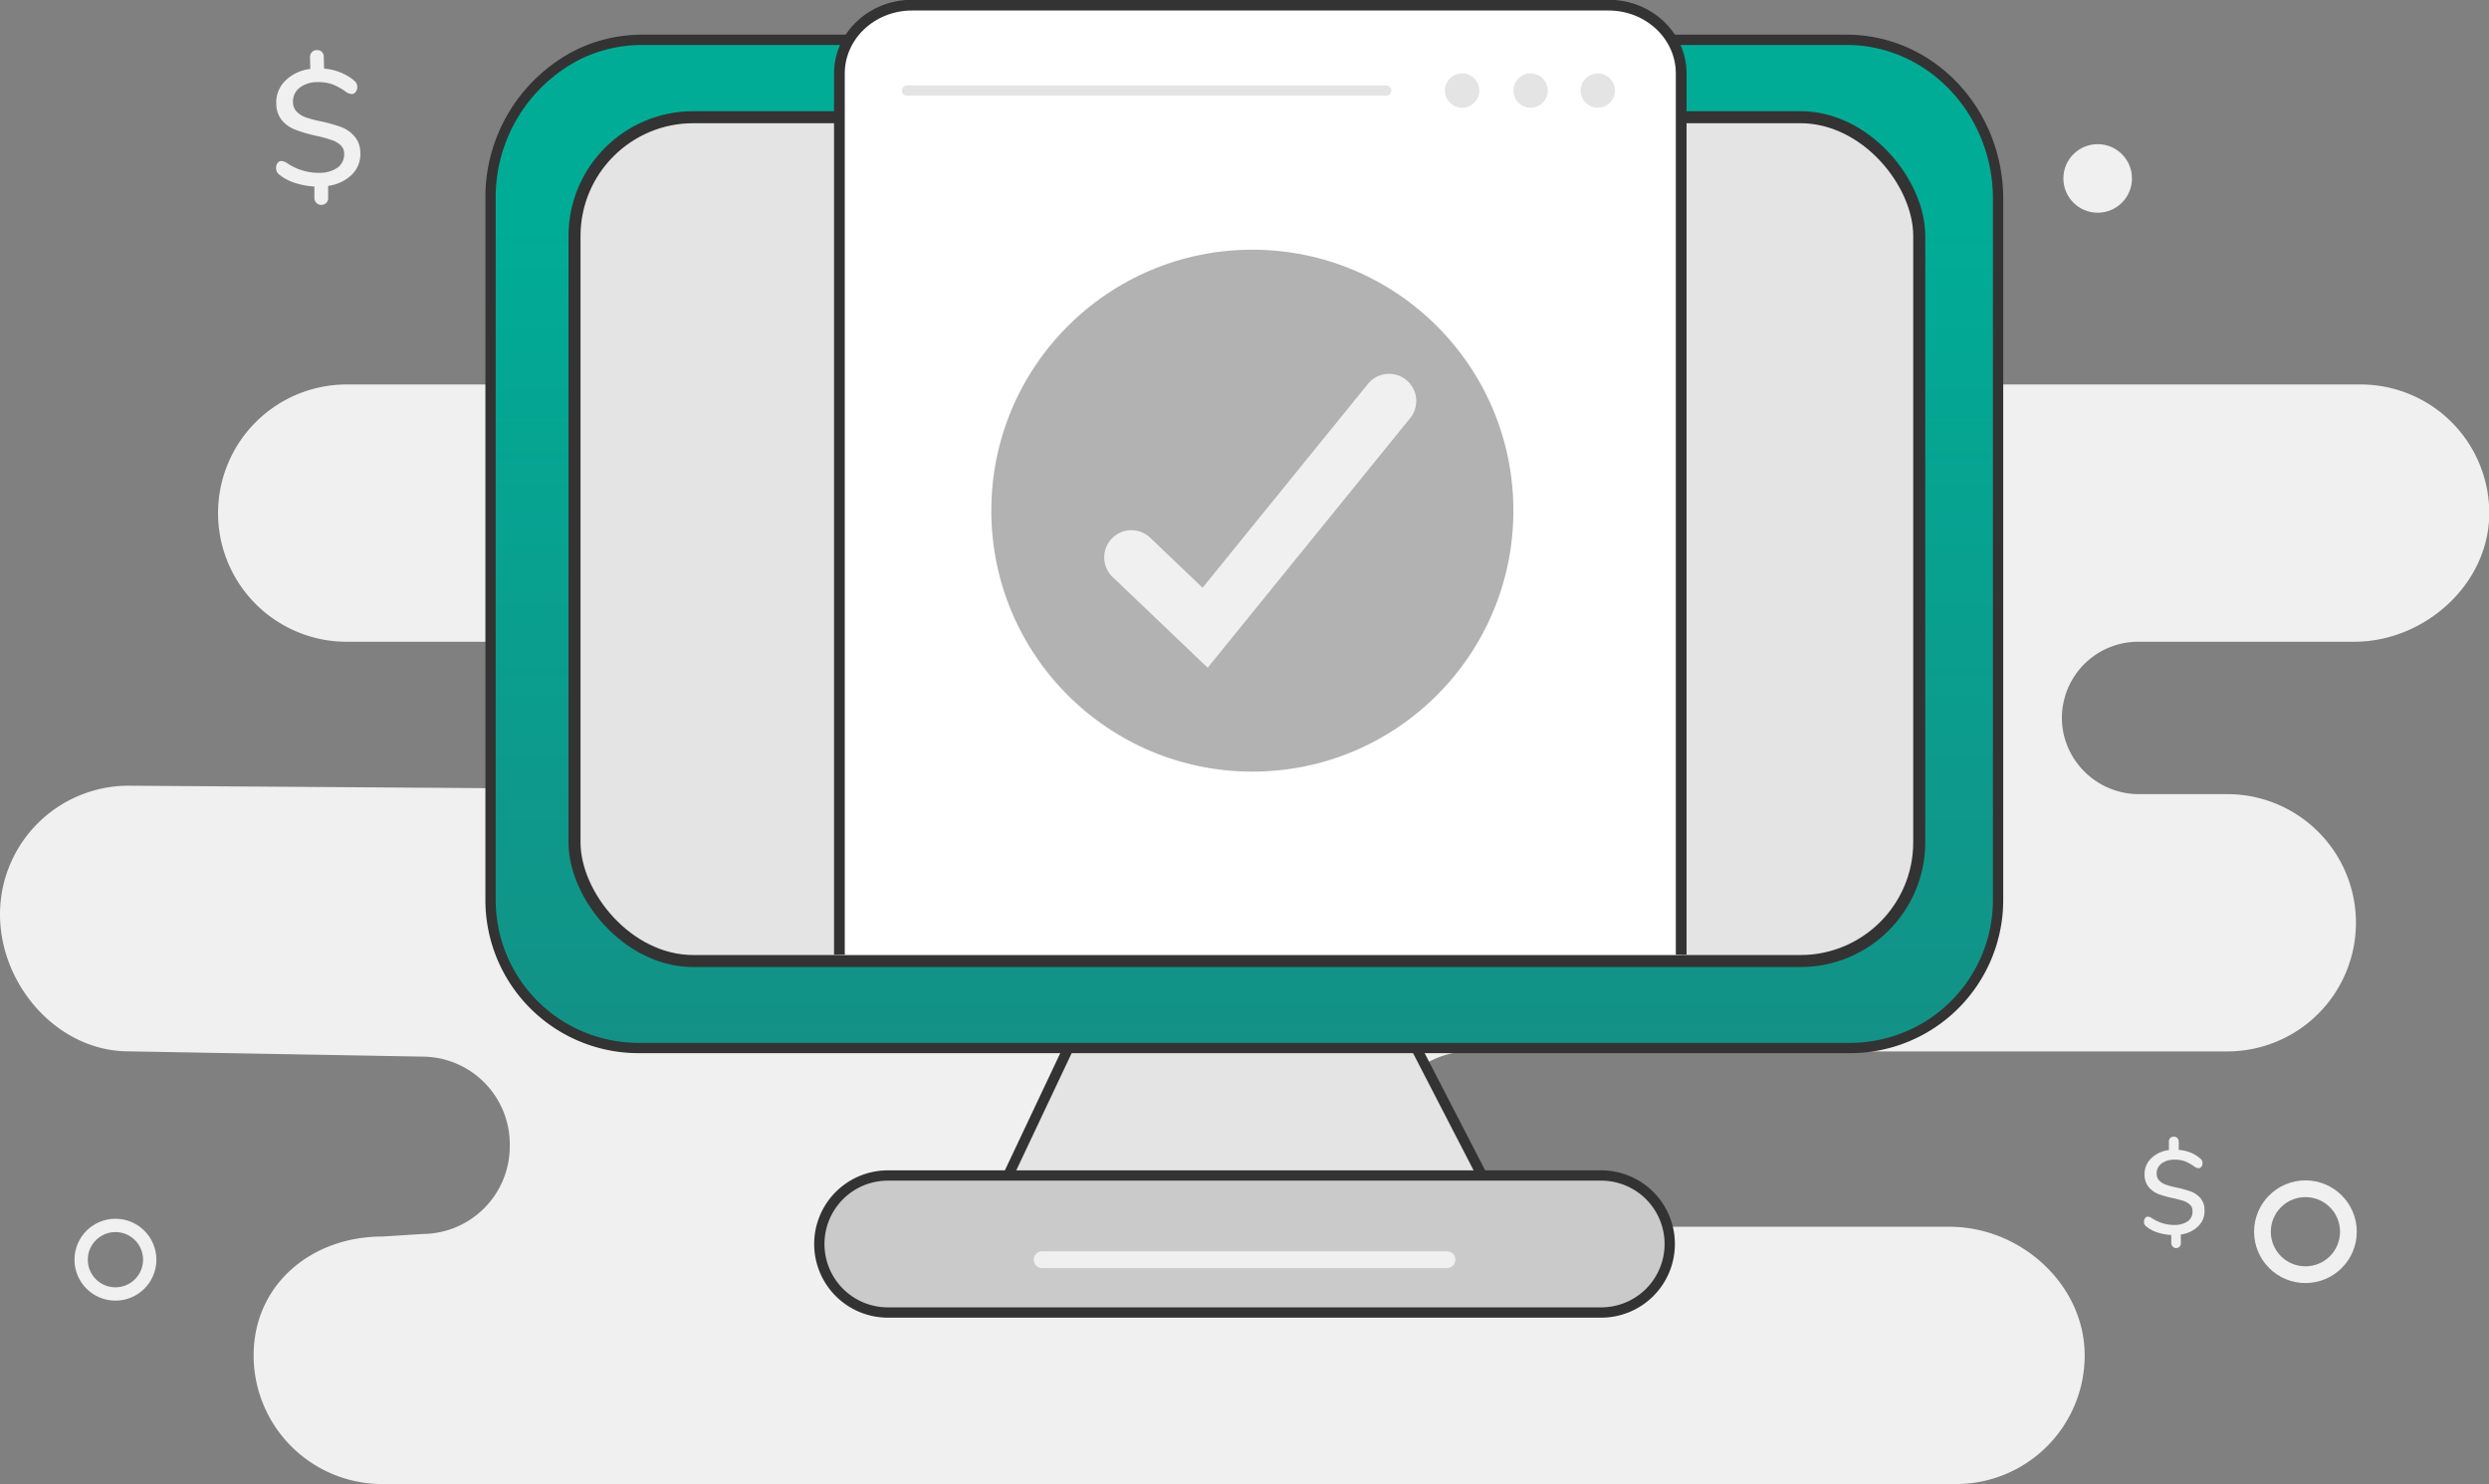 <?xml version="1.0" encoding="UTF-8"?> <svg xmlns="http://www.w3.org/2000/svg" xmlns:xlink="http://www.w3.org/1999/xlink" viewBox="0 0 386.84 230.74"><rect x="0" y="0" width="386.84" height="230.74" fill="#808080" stroke="none"/> <defs> <linearGradient id="a" x1="1534.4" y1="11818.09" x2="1534.4" y2="11608.93" gradientTransform="matrix(1, 0, 0, -1, -1341, 11852.64)" gradientUnits="userSpaceOnUse"> <stop offset="0" stop-color="#00ac96"></stop> <stop offset="1" stop-color="#1f807d"></stop> </linearGradient> </defs> <title>Asset 9</title> <path d="M249.48,59.77H53.89a20,20,0,0,0-20,20h0a20,20,0,0,0,20,20h153a12,12,0,0,1,12,9.87,11.84,11.84,0,0,1-11.68,13.79L20,122.15a20,20,0,0,0-20,20H0c0,11.05,9,21.3,20,21.3l45.75.82a13.63,13.63,0,0,1,13.48,13.63v.31a13.63,13.63,0,0,1-13.47,13.63l-6.34.4c-11.05,0-20,7.49-20,18.48h0a20,20,0,0,0,20,20H304a20,20,0,0,0,20-20h0c0-11-9.93-20-21-20h-74.5a13.63,13.63,0,0,1-13.63-13.63h0a13.64,13.64,0,0,1,13.63-13.63H346.16a20,20,0,0,0,20-20h0a20,20,0,0,0-20-20H332.62a12,12,0,0,1-12-9.9,11.86,11.86,0,0,1,11.69-13.79h33.57c11,0,21-9,21-20h0a20,20,0,0,0-20-20H249.48Z" fill="#f0f0f0"></path> <polyline points="187.64 186.23 231.82 185.62 219.26 161.29 197.54 161.89 166.54 161.89 155.04 186.23 187.64 186.23" fill="#e4e4e4" stroke="#333" stroke-miterlimit="10" stroke-width="1.6"></polyline> <circle cx="358.31" cy="191.49" r="6.68" fill="none" stroke="#f0f0f0" stroke-miterlimit="10" stroke-width="2.6"></circle> <path d="M54.73,27.11A6.57,6.57,0,0,1,51,28.9v1.81a1.13,1.13,0,0,1-.27.82,1.07,1.07,0,0,1-.77.32,1,1,0,0,1-.78-.31,1.07,1.07,0,0,1-.32-.8V29a11.91,11.91,0,0,1-3-.56,7.33,7.33,0,0,1-2.45-1.29,1.21,1.21,0,0,1-.5-1,1.24,1.24,0,0,1,.21-.78.74.74,0,0,1,.6-.34,1.82,1.82,0,0,1,.87.31,8.71,8.71,0,0,0,5,1.53,4.84,4.84,0,0,0,2.9-.83,2.54,2.54,0,0,0,1-2.14,1.75,1.75,0,0,0-.58-1.35,3.81,3.81,0,0,0-1.4-.79,21.24,21.24,0,0,0-2.33-.64A23.08,23.08,0,0,1,46,20.2a5.15,5.15,0,0,1-2.14-1.44,4.14,4.14,0,0,1-.92-2.67,4.68,4.68,0,0,1,1.4-3.54,6.59,6.59,0,0,1,3.89-1.83l-.05-1.78a1.14,1.14,0,0,1,.28-.82,1,1,0,0,1,.77-.33,1,1,0,0,1,1.09,1.1l.05,1.78a8.21,8.21,0,0,1,2.49.57A7.41,7.41,0,0,1,55,12.5a1.27,1.27,0,0,1,.53,1,1.22,1.22,0,0,1-.24.77.74.74,0,0,1-.6.35,1.7,1.7,0,0,1-.88-.31,9.44,9.44,0,0,0-2.14-1.2,6.42,6.42,0,0,0-2.35-.34,4.41,4.41,0,0,0-2.78.89,2.66,2.66,0,0,0-1,2.25,2.08,2.08,0,0,0,.63,1.51,3.76,3.76,0,0,0,1.48.87,18.79,18.79,0,0,0,2.39.61,23.6,23.6,0,0,1,3,.86,5.06,5.06,0,0,1,2,1.38A3.82,3.82,0,0,1,56,23.69,4.47,4.47,0,0,1,54.73,27.11Z" fill="#f0f0f0"></path> <path d="M341.63,190.65a4.63,4.63,0,0,1-2.69,1.27v1.29a.73.73,0,0,1-1.26.59.88.88,0,0,1-.22-.58V192a8.81,8.81,0,0,1-2.14-.39,5.42,5.42,0,0,1-1.74-.93.86.86,0,0,1-.36-.72.91.91,0,0,1,.16-.57.5.5,0,0,1,.42-.24,1.19,1.19,0,0,1,.63.22,6.24,6.24,0,0,0,3.56,1.07,3.51,3.51,0,0,0,2.07-.6,1.82,1.82,0,0,0,.7-1.57,1.25,1.25,0,0,0-.41-1,2.87,2.87,0,0,0-1-.57,14.36,14.36,0,0,0-1.64-.43,19.41,19.41,0,0,1-2.25-.63,3.86,3.86,0,0,1-1.49-1.07,2.93,2.93,0,0,1-.66-1.92,3.37,3.37,0,0,1,1-2.54,4.69,4.69,0,0,1,2.78-1.31v-1.27a.79.79,0,0,1,.19-.59.7.7,0,0,1,.55-.22.71.71,0,0,1,.57.2.83.83,0,0,1,.22.58v1.27a6,6,0,0,1,1.79.4,5,5,0,0,1,1.52.92.9.9,0,0,1,.39.72.86.86,0,0,1-.17.56.55.55,0,0,1-.43.25,1.26,1.26,0,0,1-.62-.22,6.72,6.72,0,0,0-1.52-.86,4.52,4.52,0,0,0-1.68-.25,3.21,3.21,0,0,0-2,.63,1.89,1.89,0,0,0-.71,1.6,1.46,1.46,0,0,0,.45,1.07,2.71,2.71,0,0,0,1.07.62,13.31,13.31,0,0,0,1.71.44,17.88,17.88,0,0,1,2.14.61,3.79,3.79,0,0,1,1.43,1,2.79,2.79,0,0,1,.63,1.83A3.21,3.21,0,0,1,341.63,190.65Z" fill="#f0f0f0"></path> <path d="M89.8,8.51a22.64,22.64,0,0,1,10-2.32H287c13,0,23.54,11.07,23.54,24.74v109a23,23,0,0,1-23,23H99.24a23,23,0,0,1-23-23v-109A24.86,24.86,0,0,1,89.8,8.51" stroke="#333" stroke-miterlimit="10" stroke-width="1.6" fill="url(#a)"></path> <rect x="89.29" y="18.22" width="209" height="131.19" rx="18.47" ry="18.47" fill="#e4e4e4" stroke="#333" stroke-miterlimit="10" stroke-width="1.87"></rect> <path d="M138,182.75H248.85a10.65,10.65,0,0,1,10.66,10.65h0a10.65,10.65,0,0,1-10.66,10.65H138a10.65,10.65,0,0,1-10.66-10.65h0A10.65,10.65,0,0,1,138,182.75Z" fill="#cacaca" stroke="#333" stroke-miterlimit="10" stroke-width="1.6"></path> <line x1="161.97" y1="195.84" x2="224.89" y2="195.84" fill="none" stroke="#f0f0f0" stroke-linecap="round" stroke-miterlimit="10" stroke-width="2.61"></line> <circle cx="17.94" cy="195.84" r="5.33" fill="none" stroke="#f0f0f0" stroke-miterlimit="10" stroke-width="2.07"></circle> <circle cx="326.02" cy="27.74" r="5.33" fill="#f0f0f0"></circle> <path d="M130.46,148.42v-137c0-5.86,5.05-10.62,11.29-10.62H250c6.24,0,11.29,4.76,11.29,10.62v137" fill="#fff" stroke="#333" stroke-miterlimit="10" stroke-width="1.67"></path> <circle cx="194.64" cy="79.39" r="40.57" fill="#b2b2b2"></circle> <polyline points="175.84 86.65 187.3 97.59 215.89 62.34" fill="none" stroke="#f0f0f0" stroke-linecap="round" stroke-miterlimit="10" stroke-width="8.45"></polyline> <circle cx="227.24" cy="14.08" r="2.67" fill="#e4e4e4"></circle> <circle cx="237.89" cy="14.08" r="2.67" fill="#e4e4e4"></circle> <circle cx="248.33" cy="14.08" r="2.67" fill="#e4e4e4"></circle> <line x1="140.97" y1="14.08" x2="215.44" y2="14.08" fill="none" stroke="#e4e4e4" stroke-linecap="round" stroke-miterlimit="10" stroke-width="1.6"></line> </svg> 
